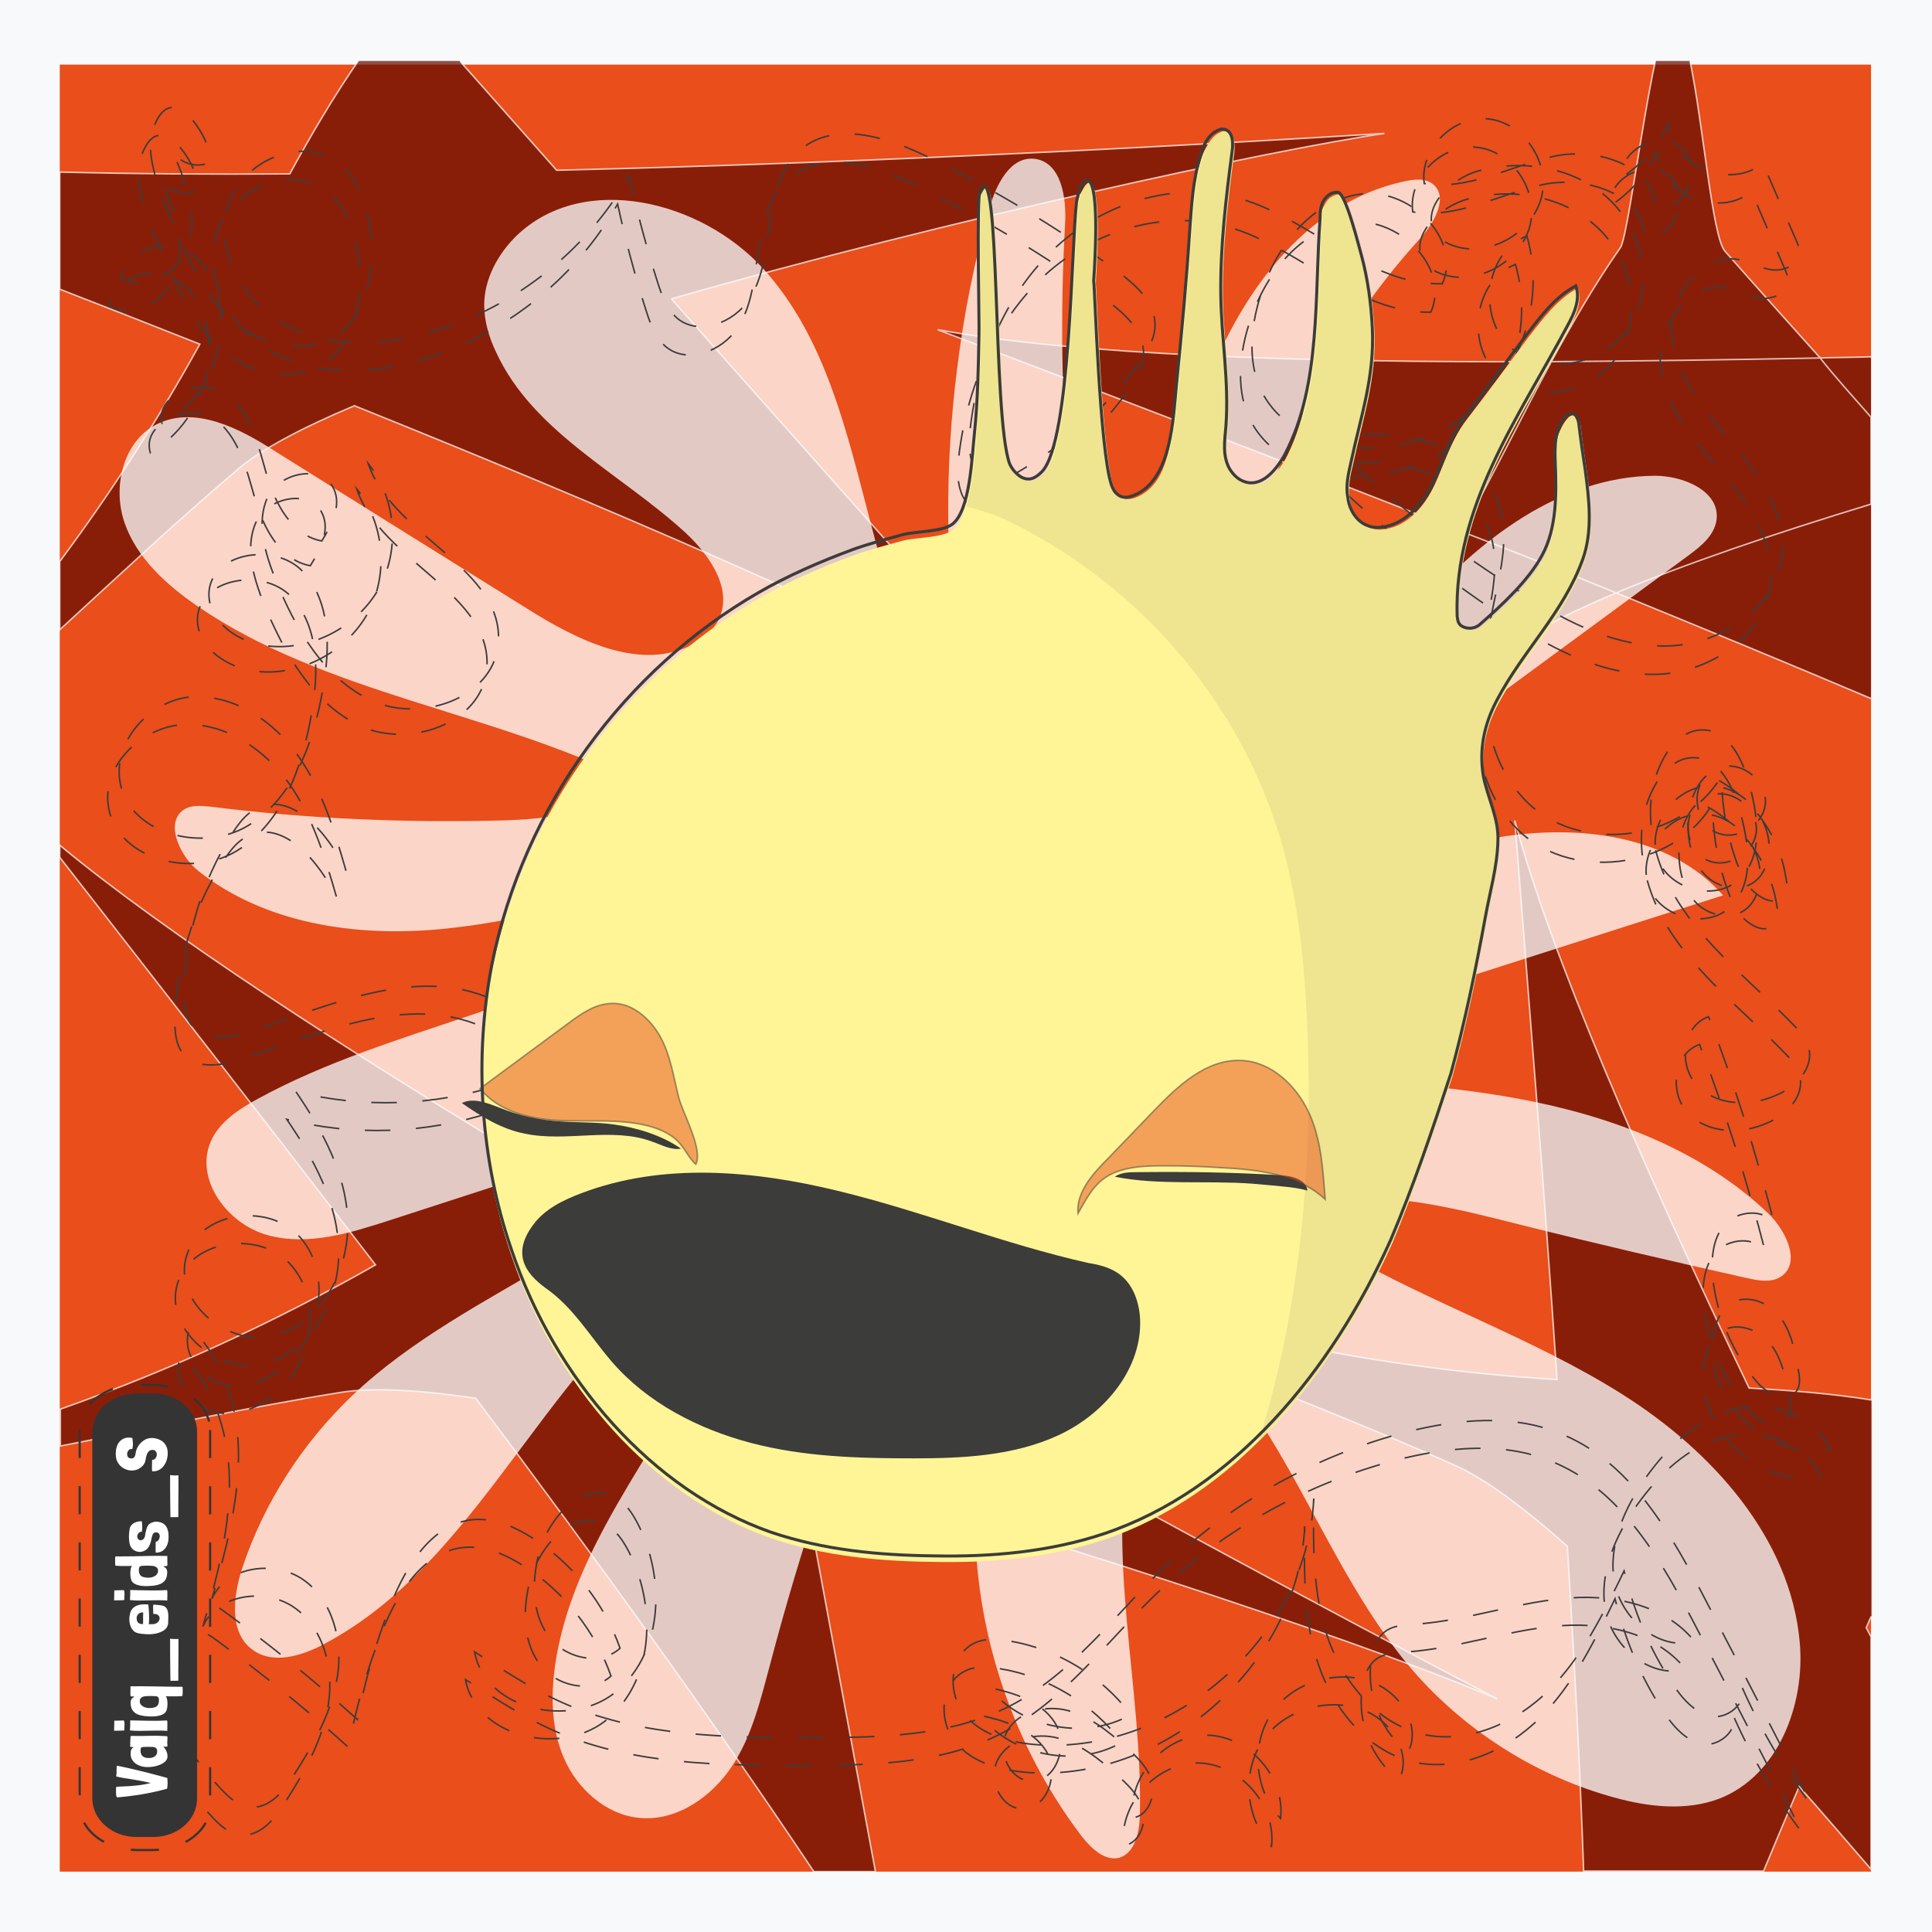 <svg xmlns="http://www.w3.org/2000/svg" version="1.1" xmlns:xlink="http://www.w3.org/1999/xlink"
    xmlns:svgjs="http://svgjs.dev/svgjs" width="640" height="640">
    <g id="feeler">
        <style type="text/css" id="style2-feeler">
            .st0-feeler {
                fill: #F8F9FA;
            }

            .st1-feeler {
                fill: #E94E1B;
            }

            .st2-feeler {
                opacity: 0.71;
                fill: #620B00;
                stroke: #FFFFFF;
                stroke-width: 0.5;
                stroke-miterlimit: 8;
                enable-background: new;
            }

            .st3-feeler {
                opacity: 0.76;
                fill: #FFFFFF;
                enable-background: new;
            }

            .st4-feeler {
                fill: none;
                stroke: #3C3C3B;
                stroke-width: 0.5;
                stroke-miterlimit: 8;
                stroke-dasharray: 8.467, 8.467;
            }

            .st5-feeler {
                fill: #FFF596;
            }

            .st6-feeler {
                fill: #3C3C3B;
            }

            .st7-feeler {
                opacity: 0.5;
                fill: #E94E1B;
                stroke: #3C3C3B;
                stroke-width: 0.5;
                stroke-miterlimit: 8;
                enable-background: new;
            }

            .st8-feeler {
                fill: #343434;
                stroke: #343434;
                stroke-width: 0.396;
                stroke-miterlimit: 8;
                stroke-dasharray: 8.467, 8.467;
            }

            .st9-feeler {
                fill: none;
                stroke: #343434;
                stroke-miterlimit: 8;
                stroke-dasharray: 8.467, 8.467;
            }

            .st10-feeler {
                enable-background: new;
            }

            .st11-feeler {
                fill: #FFFFFF;
            }

            .st12-feeler {
                fill: #EFE48F;
            }

            .st13-feeler {
                fill: none;
                stroke: #3C3C3B;
                stroke-miterlimit: 20;
            }
        </style>
        <rect width="640" height="640" id="rect2-feeler" y="0" class="st0-feeler" x="0"></rect>
        <rect width="600" height="598.6" id="rect4-feeler" x="19.8" y="21.4" class="st1-feeler"></rect>
        <path
            d="m 619.8,535.6 c -0.6,1.2 -1,2.4 -1.6,3.6 0.6,1 1,2 1.6,3 v 77 c -8,-9.2 -15.8,-18.4 -23.8,-27.4 -4,9.4 -8,18.8 -11.8,28 H 524.6 C 523.4,584.6 521.4,548.4 519.2,512.2 505,499.6 492.6,490.4 483.2,486 424.8,459.6 363,440 307.6,408 c 66,28 136.6,44.6 208.2,49 -4.4,-65.2 -9.6,-128.8 -14,-185.2 11.6,43.6 41.6,113 77.6,188 13.6,0.8 27.2,1.8 40.8,4 v 71.8 z m 0,-397.4 V 167 c -32.2,9.8 -61.6,19.8 -84.4,29.4 -17.6,7.4 -31.2,14.6 -39,21.4 -48.8,41.6 -93,88.8 -145.8,125.2 53.6,-47.6 99,-104.2 133.6,-167 0.2,-0.2 0.2,-0.4 0.4,-0.6 C 494.8,157 504,138.2 514,119.6 521,106.8 528.4,94 536.8,82 c 2.2,-3.2 7,-40.8 11.6,-62 h 11.4 c 4.4,21 7.4,58.4 11.6,63.2 10.4,11.8 20.8,23.4 31.4,35.2 5.2,6.6 11.2,13.2 17,19.8 m 0,93.2 C 592,219.6 563.8,208 535.4,196.4 518.2,189.4 501.2,182.6 484,176 423.2,152 363.6,129.4 310.6,109.2 c 44.4,8.2 120,11 203,10.6 29,-0.2 58.8,-0.6 88.6,-1.2 5.8,-0.2 11.8,-0.2 17.6,-0.4 m -354.4,369 c 8.2,44.2 16.4,88.6 24.6,132.8 H 269.6 C 236,569.6 197.2,516 157.6,463.2 c -18.8,-2.8 -34.2,-3.6 -44.4,-2 C 82,466.2 51,473 20,479 V 466.8 C 56.2,454 91,438 124.4,419 88,371.6 52.2,325.6 19.8,284 v -4 c 35.2,29.2 93.8,67.2 158.8,106.4 12.6,-7.4 25.6,-14.4 39,-20.4 5,-2.2 48.4,-58.4 53.6,-56.8 8.6,2.4 -26.2,66.8 -24.6,75.6 2.8,15.4 5.8,30.8 8.6,46.4 94.6,54.2 189.8,105 240.8,131.6 -34.6,-15 -138,-50.6 -230.6,-75.6 M 222.4,99 c 39.8,44.8 79.6,89.6 119.4,134.4 -66,-33.2 -144.8,-67 -224.4,-99 -17.6,7.4 -31.2,14.6 -39,21.4 -20,17 -39.2,35 -58.6,52.8 V 186 c 17,-22.8 32.6,-47 46.4,-72 -15.6,-6.2 -31,-12.2 -46.4,-18.2 V 57 C 44,57.6 69.6,57.8 96,57.6 103,44.8 110.4,32.2 118.8,20 v 0 h 33.6 c 0.2,0.6 0.6,1 0.8,1.2 C 163.6,33 174,44.6 184.4,56.4 293.4,53.8 401,47.8 458.6,44.2 421.4,49.6 314.6,72.6 222.4,99"
            id="path6-feeler" class="st2-feeler"></path>
        <path
            d="m 327.8,68.8 c 2.2,-7.6 6.8,-17 14.8,-16.2 9,1 10.8,13 10.2,22 -3.2,58.2 1.8,116.8 14.8,173.6 15.4,-34 17.4,-72.4 27.8,-108.2 10.4,-35.8 33.6,-72.4 70.2,-80 3,-0.6 6.4,-1 8.8,0.8 5.6,4 1,12.8 -3.8,18 -47,51.6 -70.4,123.8 -63,193 24.4,-19.2 41.4,-46.2 61.8,-69.6 20.4,-23.4 47.6,-44.4 78.8,-44.6 9.6,0 21.8,5.2 20.4,14.8 -0.8,5 -5,8.4 -9,11.4 -37.8,27.8 -75.6,55.6 -113.4,83.4 -10.8,8 -22,16.4 -28.2,28.2 26.6,-2.8 51.8,-13.6 78.2,-18 26.4,-4.4 56.8,-1 74.6,19.2 -41.6,13.2 -83,26.6 -124.6,39.8 -12.6,4 -25.6,8.4 -34.6,18.2 30.6,3.2 61.4,3.8 91.6,9.4 30.2,5.6 60.4,16.8 82.6,38 6,5.8 11,16.6 4,21 -3.2,2 -7.4,1.2 -11,0.4 -25,-5.6 -50,-11.4 -74.8,-17.6 -19.8,-5 -39.8,-10.2 -60.2,-8.8 -2.4,0.2 -4.8,0.4 -6.6,2 -5,4.6 1.4,12.4 7.2,15.6 30.2,17.4 63.8,28.8 93.2,47.4 29.4,18.6 55.6,47.4 58.6,82.2 1.8,20.6 -7.2,44 -26.6,51.6 -11,4.2 -23.6,2.8 -35,-0.4 -24.8,-6.8 -47.6,-21 -64.8,-40 -22.2,-24.8 -34.4,-56.8 -52.6,-84.8 -6.8,-10.6 -19,-22 -30.4,-16.6 -7.2,3.2 -10.2,11.6 -11.8,19.4 -9,42 3.6,85.4 2.6,128.2 -0.2,5.4 -1.6,12.2 -6.8,13.8 -4.8,1.2 -9.2,-3 -12.4,-7 C 336.2,579.2 323.6,542.8 323,506 c -0.4,-24 4,-48.6 -1.4,-72 -1.2,-4.8 -3,-10.2 -7.6,-12.2 -8.6,-4 -16.6,6.6 -20.2,15.2 -15.6,37 -28.4,75.2 -38.6,114 -3.2,11.8 -6,24 -12.8,34.2 -6.8,10.2 -18.4,18.2 -30.6,17 -11,-1 -20.6,-9.6 -25,-19.8 -4.4,-10.2 -4.4,-21.8 -2.6,-32.8 7,-42 39.2,-75 55.6,-114.4 3,-7.2 5.2,-16.4 0,-22.2 -56,28.8 -77,102.6 -132.8,131.8 -7.2,3.8 -16.6,6.6 -23.2,1.8 -8,-5.6 -6.6,-17.8 -3.6,-27 7.2,-21.8 20,-41.6 36.6,-57.4 38.6,-36.6 97.4,-50.8 127,-95.2 -38.2,12.4 -76.4,24.8 -114.6,37.2 -13,4.2 -27,8.6 -40.4,5 -13.4,-3.6 -24.4,-18.4 -19,-31 2.8,-6.6 9.4,-10.8 15.6,-14.2 44.6,-24.4 98.4,-30 139.4,-59.8 4.4,-3.2 8.4,-10.6 3.6,-13 -27.6,5.4 -54.6,14 -82.6,16.6 -28,2.6 -58,-1.8 -80,-19.2 -6.6,-5.2 -11.6,-17 -4.2,-20.8 2.4,-1.2 5.4,-0.8 8,-0.6 31.8,4 64,5.4 96,4.6 15.6,-0.4 32.6,-2.2 43.6,-13.2 -46.4,-23 -101,-28.6 -143.8,-57.8 -10.2,-7 -20.2,-16 -24.2,-27.8 -4,-11.8 -0.4,-26.8 10.6,-32.4 12.6,-6.4 27.4,1.2 39.2,8.8 27.8,17.4 55.6,34.8 83.6,52.2 16.8,10.6 38,21.2 55.4,11.6 3.4,-1.8 6.2,-4.4 8,-7.8 5,-10 -2.8,-21.4 -11,-29 -21.4,-19.6 -50.4,-33.2 -62.6,-59.6 -2.4,-5 -4,-10.4 -4,-15.8 0,-8.6 4.6,-17 10.8,-23 22.2,-21.2 61.2,-11.6 81.8,11.2 20.6,22.8 27.6,54.2 35.4,84 11.4,43.6 25.4,86.6 41.8,128.6 -0.2,-0.6 2.6,-7 2.8,-8.2 0.6,-3.4 0.2,-6.8 -0.6,-10.2 -1.6,-6.2 -4.4,-12.2 -6,-18.4 -4,-15.6 -7.2,-31.2 -9.2,-47.2 -4,-31.6 -4.2,-63.6 -0.2,-95.2 2.2,-18.2 5.8,-36.2 10.8,-53.8 z"
            id="path8-feeler" class="st3-feeler"></path>
        <path
            d="m 61,82.4 c 4.6,10.4 10.6,20.8 20.2,27 9.6,6.2 23,7.6 32,0.4 8.6,-7 10.4,-19.2 9.8,-30.2 -0.8,-9.6 -3.2,-19.6 -10.6,-25.4 -12.2,-9.8 -32.8,-0.8 -37,14.4 -4.2,15.2 5.4,31.6 19.2,39 13.8,7.4 30.6,7 45.8,3 28.4,-7.4 53.6,-26.8 68,-52.4 2.6,12 5.8,24 9.6,35.8 1.4,4.4 3.2,9 6.8,11.8 7.2,5.4 18.2,1 23.2,-6.4 5,-7.4 5.6,-16.8 7,-25.8 1.2,-8.8 3.6,-18.4 10.4,-24.2 11.4,-9.4 28.4,-4 41.6,2.4 22,10.8 43,23.4 62.8,37.8 6.2,4.6 13,10.4 12.8,18.2 0,4.6 -2.8,8.8 -5.4,12.6 -11,15 -25.2,27.6 -41.4,36.8 -2.4,1.4 -4.8,2.6 -7.4,2.2 -6.4,-0.8 -7.8,-9.2 -7.2,-15.6 2.2,-22.4 11,-44.8 27.2,-60.6 16.2,-15.8 40.6,-23.6 62.4,-17.4 23.6,6.8 42.4,28.8 67,28.2 6.6,-15.2 -11.4,-32.4 -27.8,-29.6 -16.4,2.6 -27.8,18.2 -32.6,34 -3.2,10.4 -4.2,22.2 0.8,31.8 6.2,11.8 20.2,17.8 33.4,18.2 17.2,0.4 34.4,-7.8 44.8,-21.4 10.4,-13.6 14.2,-32.2 9.4,-48.8 -14.2,5.4 -16.6,27.8 -4.8,37.4 11.8,9.6 31.6,4.8 39.4,-8.4 C 548,94 544,76 532.6,65.6 c -11.2,-10.2 -28.2,-13 -42.8,-9 -9.6,2.6 -20,13.2 -13.8,21.2 2,2.6 5.4,3.8 8.6,4.4 11.4,1.8 23.8,-6.4 26.2,-17.6 2.4,-11.2 -6.2,-24 -17.8,-25.2 -11.6,-1.2 -22.8,10 -21.2,21.4 14.6,2.4 28.4,-5.8 42.8,-9 14.4,-3.2 34,3.2 34,17.8 9.6,0.4 15.4,-13.8 8.6,-20.4 -6.8,-6.6 -20.8,0.2 -20,9.6 6.8,-4.4 12.2,-10.6 15.4,-18 0.8,14 20.6,22.4 31.4,13.2 3.6,8.6 7.4,17.2 11,25.6 0.6,1.4 1.2,2.8 1,4.2 -0.2,4 -5,6 -8.8,5.6 -3.8,-0.4 -7.4,-2.6 -11.2,-3.4 -13.2,-2.4 -24,13.4 -22,26.8 1.8,13.4 11.4,24 20.2,34.4 8.6,10.4 17.2,22.4 16.2,36 -1.4,18.2 -20.8,30.8 -39,30.8 -18.2,0 -35.2,-9.4 -50.4,-19.6 -22.8,-14.4 -43.2,-31 -61.8,-49.4 21.8,-3.6 49.4,0.6 57,21.2 4,10.8 1,22.6 -1.4,33.8 -4.6,22 -5.6,47.8 9.8,64.4 17.4,19 53.2,14.8 65.8,-7.6 -0.2,11.4 2.2,22.8 6.6,33.2 2.6,6 11,11.8 14.2,6.2 1,-1.6 0.8,-3.6 0.4,-5.4 -2.2,-14.8 -12.4,-28.2 -26,-34.2 -5.6,5 -4,15.6 2.6,19 6.6,3.4 16,-2 16.6,-9.4 0.6,-7.4 -7.6,-14.2 -14.8,-12 -7.2,2.2 -10.6,10.6 -10.8,18 -0.2,6.4 1.2,13 5.6,17.6 4.4,4.6 12.4,6 17,1.8 2.6,-2.2 3.8,-5.8 4.2,-9.2 1,-11.2 -8.8,-22.4 -20,-22 -11.2,0.4 -20.4,12.8 -17,23.6 3.4,10.6 19.2,15 27.2,7.2 8,-7.6 6.2,-20.4 3.4,-31 -2.2,-8.4 -7,-18.6 -15.8,-18.4 -5.4,0 -10,4.4 -12.6,9.2 -8.6,15.4 -3.8,35.4 6.2,50 10,14.6 24.2,25.6 36.6,38.4 2.2,2.2 4.4,4.8 5.2,7.8 1.6,6.8 -4.4,13 -10.8,15.6 -8.4,3.8 -19.4,3.6 -26,-3 -6.6,-6.6 -5.2,-20 3.6,-23 8.6,22.4 15.8,45.4 21.8,68.8 -3.2,-5.4 -12.2,-4.6 -16.4,0 -4.2,4.6 -4.6,11.8 -4,18 1.4,12.4 6.6,24.6 14.6,34.2 3.2,3.8 9.6,7.2 12.8,3.4 1.8,-2 1.4,-5.2 0.8,-7.8 -1,-6.2 -2.4,-12.8 -6.4,-17.8 -4,-4.8 -12,-7.2 -16.8,-3.2 -2.4,2 -3.6,4.8 -4.4,7.8 -5.4,21.2 16.6,44.2 38.2,39.8 -5,-11.4 -19.8,-16.2 -31.8,-13.2 -12.2,3 -21.8,12.4 -29,22.4 -7.2,10.2 -12.8,22.6 -10.6,34.8 2.2,12.2 14.6,23 26.6,19.8 -10,-12.6 -28.2,-16 -44.2,-14.2 -16,1.6 -31.6,7.2 -47.8,8.4 -4.2,0.2 -8.8,0.4 -11.6,3.4 -1.6,1.6 -2.4,3.8 -3,5.8 -3,12 1.8,25.8 11.6,33.2 4.4,-8.2 -2,-18.8 -10.6,-22.6 -11.6,-5.2 -26.8,-1.2 -34.2,9.2 -7.4,10.4 -6.2,26 2.6,35.4 1.6,-13.8 -10.6,-27.4 -24.4,-27.6 -13.8,-0.2 -26.2,13.6 -24.6,27.4 5,-0.6 7.6,-7 6.4,-11.8 -1.2,-5 -5.2,-8.6 -9,-12 -5.6,-5 -11.6,-9.8 -19,-11.8 -7.2,-1.8 -16,0.2 -19.8,6.6 -3.8,6.4 0.4,16.8 8,16.8 8.4,0 12.2,-12.2 7.6,-19.4 -4.6,-7.2 -13.6,-9.8 -21.8,-11.6 10.8,13.6 32,17.6 47,9 -9.6,-12.8 -24.4,-21.8 -40.2,-24.4 -3.8,-0.6 -8,-1 -11.4,0.6 -8.4,3.8 -9.4,16.4 -3.6,23.6 5.8,7.2 15.6,9.6 24.8,10.2 45.2,2.8 89,-36.2 91,-81.6 -0.2,15.4 -0.4,31.4 4.6,46 5,14.6 16,28.2 31,32 15.2,3.6 31.4,-3.6 42.4,-14.6 11,-11 18,-25.4 24.8,-39.4 3.2,13.2 8.4,25.8 15.8,37 3.2,5 7.6,10.2 13.4,11.2 6,0.8 12.6,-5.8 9.4,-10.8 6.2,14.4 14.2,28 23.6,40.4 -11.6,-22.4 -23,-44.8 -34.6,-67 -11.8,-22.8 -25.4,-47.4 -49.4,-56.6 -15.6,-6.2 -33.4,-4.4 -49.6,-0.4 -30,7.6 -58,23 -80.4,44.4 -16.8,16.2 -31,36 -51.8,46.6 -20,10.2 -43.6,10.4 -66,10.4 -27,0 -54.8,-0.2 -79.8,-10.6 -11.2,-4.6 -21.2,-11.4 -31.4,-17.8 3.6,19.6 32.8,25.8 47.6,12.6 15,-13.2 15.6,-37.4 6.4,-55.2 -1.8,-3.4 -4,-6.8 -7.4,-8.6 -10.8,-6 -22.4,7 -25.4,19 -2.2,9 -2.2,19 3,26.6 5.2,7.6 17.2,10.6 24,4.4 -5.2,-14.8 -15.6,-28 -28.8,-36.4 -6,-3.8 -12.8,-6.8 -19.8,-6.2 -13.6,1.2 -22.2,15.2 -27.2,27.8 -5,12.4 -8.6,25.2 -11.2,38.4 -14.2,-12.8 -29,-24.8 -44.4,-36 -4.8,-3.4 -12.4,-6.4 -15.6,-1.6 -1.6,2.4 -1.2,5.6 -0.8,8.4 2.4,14.2 5,28.6 7.4,42.8 0.2,-8.4 -4.4,-17 -11.6,-21.4 4.6,11.4 11.4,21.8 19.8,30.8 2.6,2.8 5.6,5.6 9.4,6 6.6,0.8 11.6,-5.4 15,-11 6.4,-10 12.4,-20.6 14.2,-32.4 1.8,-11.8 -1.6,-25 -11.2,-31.8 -9.6,-6.8 -25.6,-4.6 -30.4,6.2 4.4,-15.2 8.6,-30.8 8.8,-46.6 0.2,-15.8 -4.6,-32.4 -16,-43.4 -3.4,7.8 3,17.2 11.2,19 8.2,1.8 16.8,-2.4 22.6,-8.4 10.4,-11 12.4,-30.2 2,-41 -10.4,-10.8 -32.6,-7.8 -37,6.8 -4.6,15.2 13.6,30.4 29,26.4 15.4,-4 24.6,-21 24.4,-37 -0.2,-16 -8.2,-30.6 -17.2,-43.8 22,5.6 45.8,4.8 67.4,-2.2 3,-1 6.2,-2.2 8.4,-4.6 6.8,-7.6 -1.4,-19.6 -10.8,-23.8 -25.2,-11.2 -53.6,2 -79.8,10.6 -6.6,2.2 -15,3.6 -19.4,-1.6 -2.6,-3 -3,-7.6 -2.8,-11.6 0.4,-18.2 5.8,-36.2 15.6,-51.8 2.2,-3.4 4.6,-6.8 8,-8.6 12,-6.4 24.2,8.2 30,20.4 -3.8,-13.2 -7.8,-26.6 -15.8,-38 C 90.8,239 78,230.4 64.4,230.8 50.8,231.2 38,244.4 39.6,258 c 2,17.8 27,24.8 42.4,15.6 15.4,-9.2 22,-28 25,-45.6 2.4,-13.4 2.6,-28.8 -6.8,-38.8 -9.4,-9.8 -30.8,-6 -31,7.6 0,9.6 10.2,16.2 19.6,17.2 14.6,1.6 29.6,-6.4 36.8,-19.2 7,-12.8 5.6,-29.8 -3.6,-41.2 8,24.2 45.8,34.8 43,60.2 -2,17.6 -25.6,25.6 -41.6,18.4 -16,-7.2 -25.6,-24 -32.2,-40.4 -3.4,-8.6 -6.4,-18.6 -2.6,-27 4,-8.4 18.2,-11.2 22,-2.8 2.6,5.6 -0.8,12 -4,17.2 C 96.6,177.4 91,166.6 88.2,156.8 85.4,147 83,136 74.6,130.4 c -8.4,-5.6 -23.8,0.6 -20.8,10.4 12.6,-7.4 20.4,-22 19.4,-36.6 -0.6,-8.8 -4.6,-18 -12.6,-21.6 -8,-3.6 -19.4,1 -20.4,9.6 8.8,5.2 20.6,-3 22.8,-13 2.2,-10 -2,-20.2 -6,-29.4 2.2,4 7.6,6 12,4.2 C 73.2,52.4 57.2,21.2 50.4,43.8 47.4,54 57,73.2 61,82.4 Z"
            id="path12-feeler" class="st4-feeler"></path>
        <path
            d="m 57.2,91.6 c 4.4,10.4 10.6,20.6 20,27 9.4,6.4 23,7.6 32,0.4 8.6,-7 10.4,-19.2 9.8,-30.2 -0.6,-9.4 -3.2,-19.4 -10.4,-25.2 -12.2,-9.8 -32.8,-0.8 -37,14.4 -4.2,15.2 5.4,31.6 19.2,39 13.8,7.4 30.6,7 45.8,3 28.4,-7.4 53.6,-26.8 68,-52.4 2.6,12 5.8,24 9.6,35.8 1.4,4.4 3.2,9 6.8,11.8 7.2,5.4 18.2,1 23.2,-6.4 5,-7.4 5.6,-16.8 7,-25.8 1.2,-8.8 3.6,-18.4 10.4,-24.2 11.4,-9.4 28.4,-4 41.6,2.4 22,10.8 43,23.4 62.8,37.8 6.2,4.6 13,10.4 12.8,18.2 0,4.6 -2.8,8.8 -5.4,12.6 -11,15 -25.2,27.6 -41.4,36.8 -2.4,1.4 -4.8,2.6 -7.4,2.2 -6.4,-0.8 -7.8,-9.2 -7.2,-15.6 2.2,-22.4 11,-44.8 27.2,-60.6 C 360.8,76.8 385.2,69 407,75.2 430.6,82 449.4,104 474,103.4 480.6,88.2 462.6,71 446.2,73.8 c -16.4,2.6 -27.8,18.2 -32.6,34 -3.2,10.4 -4.2,22.2 0.8,31.8 6.2,11.8 20.2,17.8 33.4,18.2 17.2,0.4 34.4,-7.8 44.8,-21.4 10.4,-13.6 14.2,-32.2 9.4,-48.8 -14.2,5.4 -16.6,27.8 -4.8,37.4 11.8,9.6 31.6,4.8 39.4,-8.4 7.6,-13.2 3.6,-31.2 -7.8,-41.6 -11.2,-10.2 -28.2,-13 -42.8,-9 -9.6,2.6 -20,13.2 -13.8,21.2 2,2.6 5.4,3.8 8.6,4.4 11.4,1.8 23.8,-6.4 26.2,-17.6 2.4,-11.2 -6.2,-24 -17.8,-25.2 -11.6,-1.2 -22.8,10 -21.2,21.4 14.6,2.4 28.4,-5.8 42.8,-9 14.4,-3.2 34,3.2 34,17.8 9.6,0.4 15.4,-13.8 8.6,-20.4 -7,-6.6 -20.8,0.2 -20,9.6 6.8,-4.4 12.2,-10.6 15.4,-18 0.8,14 20.6,22.4 31.4,13.2 3.6,8.6 7.4,17.2 11,25.6 0.6,1.4 1.2,2.8 1,4.2 -0.2,4 -5,6 -8.8,5.6 -3.8,-0.6 -7.4,-2.6 -11.2,-3.4 -13.2,-2.4 -24,13.4 -22,26.8 1.8,13.4 11.4,24 20.2,34.4 8.8,10.4 17.2,22.4 16.2,36 -1.4,18.2 -20.8,30.8 -39,30.8 -18.2,0 -35.2,-9.4 -50.4,-19.6 -21.8,-14.6 -42.4,-31.2 -61,-49.6 21.8,-3.6 49.4,0.6 57,21.2 4,10.8 1,22.6 -1.4,33.8 -4.6,22 -5.6,47.8 9.8,64.4 17.4,19 53.2,14.8 65.8,-7.6 -0.2,11.4 2.2,22.8 6.6,33.2 2.6,6 11,11.8 14.2,6.2 1,-1.6 0.8,-3.6 0.4,-5.4 -2.2,-14.8 -12.4,-28.2 -26,-34.2 -5.6,5 -4,15.6 2.6,19 6.8,3.4 16,-2 16.6,-9.4 0.6,-7.4 -7.6,-14.2 -14.8,-12 -7.2,2.2 -10.6,10.6 -10.8,18 -0.2,6.4 1.2,13 5.6,17.6 4.4,4.6 12.4,6 17,1.8 2.6,-2.2 3.8,-5.8 4.2,-9.2 1,-11.2 -8.8,-22.4 -20,-22 -11.2,0.4 -20.4,12.8 -17,23.6 3.4,10.6 19.2,15 27.2,7.2 8,-7.6 6.2,-20.4 3.4,-31 -2.2,-8.4 -7,-18.6 -15.8,-18.4 -5.4,0 -10,4.4 -12.6,9.2 -8.6,15.4 -3.8,35.4 6.2,50 10,14.6 24.2,25.6 36.6,38.4 2.2,2.2 4.4,4.8 5.2,7.8 1.6,6.8 -4.4,13 -10.8,15.6 -8.4,3.8 -19.4,3.6 -26,-3 -6.6,-6.6 -5.2,-20 3.6,-23 8.6,22.4 15.8,45.4 21.8,68.8 -3.2,-5.4 -12.2,-4.6 -16.4,0 -4.2,4.8 -4.6,11.8 -4,18 1.4,12.4 6.6,24.6 14.6,34.2 3.2,3.8 9.6,7.2 12.8,3.4 1.8,-2 1.4,-5.2 0.8,-7.8 -1,-6.2 -2.4,-12.8 -6.4,-17.8 -4,-4.8 -12,-7.2 -16.8,-3.2 -2.4,2 -3.6,4.8 -4.4,7.8 -5.4,21.2 16.6,44.2 38.2,39.8 -5,-11.4 -19.8,-16.2 -31.8,-13.2 -12.2,3 -21.8,12.4 -29,22.4 -7.2,10.2 -12.8,22.6 -10.6,34.8 2.2,12.2 14.6,23 26.6,19.8 -10,-12.6 -28.2,-16 -44.2,-14.2 -16,1.6 -31.6,7.2 -47.8,8.4 -4.2,0.2 -8.8,0.4 -11.6,3.4 -1.6,1.6 -2.4,3.8 -3,5.8 -3,12 1.8,25.8 11.6,33.2 4.4,-8.2 -2,-18.8 -10.6,-22.6 -11.6,-5.2 -26.8,-1.2 -34.2,9.2 -7.4,10.4 -6.2,26 2.6,35.4 1.6,-13.8 -10.6,-27.4 -24.4,-27.6 -13.8,0 -26.2,13.6 -24.6,27.4 5,-0.6 7.6,-7 6.4,-11.8 -1.2,-5 -5.2,-8.6 -9,-12 -5.6,-5 -11.6,-9.8 -19,-11.8 -7.4,-2 -16,0.2 -19.8,6.6 -3.8,6.4 0.4,16.8 8,16.8 8.4,0 12.2,-12.2 7.6,-19.4 -4.6,-7 -13.6,-9.8 -21.8,-11.6 10.8,13.6 32,17.6 47,9 -9.6,-12.8 -24.4,-21.8 -40.2,-24.4 -3.8,-0.6 -8,-1 -11.4,0.6 -8.4,3.8 -9.4,16.4 -3.6,23.6 5.8,7.2 15.6,9.6 24.8,10.2 45.2,2.8 89,-36.2 91,-81.6 -0.2,15.4 -0.4,31.4 4.6,46 5,14.6 16,28.2 31,32 15.2,3.6 31.4,-3.6 42.4,-14.6 11,-11 18,-25.4 24.8,-39.4 3.2,13.2 8.4,25.8 15.8,37 3.2,5 7.6,10.2 13.4,11.2 6,0.8 12.6,-5.8 9.4,-10.8 6.2,14.4 14.2,28 23.6,40.4 -11.6,-22.4 -23,-44.8 -34.6,-67 -11.8,-22.8 -25.4,-47.4 -49.4,-56.6 -15.6,-6.2 -33.4,-4.4 -49.6,-0.4 -30,7.6 -58,23 -80.4,44.4 -16.8,16.2 -31,36 -51.8,46.6 -20,10.2 -43.6,10.4 -66,10.4 -27,0 -54.8,-0.2 -79.8,-10.6 -11.2,-4.6 -21.2,-11.4 -31.4,-17.8 3.6,19.6 32.8,25.8 47.6,12.6 15,-13.2 15.6,-37.4 6.4,-55.2 -1.8,-3.4 -4,-6.8 -7.4,-8.6 -10.8,-6 -22.4,7 -25.4,19 -2.2,9 -2.2,19 3,26.6 5.2,7.6 17.2,10.6 24,4.4 -5.2,-14.8 -15.6,-28 -28.8,-36.4 -6,-3.8 -12.8,-6.8 -19.8,-6.2 -13.6,1.2 -22.2,15.2 -27.2,27.8 -5,12.4 -8.6,25.2 -11.2,38.4 -14.2,-12.8 -29,-24.8 -44.4,-36 -4.8,-3.4 -12.4,-6.4 -15.6,-1.6 -1.6,2.4 -1.2,5.6 -0.8,8.4 2.4,14.2 5,28.6 7.4,42.8 0.2,-8.4 -4.4,-17 -11.6,-21.4 4.6,11.4 11.4,21.8 19.8,30.8 2.6,2.8 5.6,5.6 9.4,6 6.6,0.8 11.6,-5.4 15,-11 6.4,-10 12.4,-20.6 14.2,-32.4 1.8,-11.8 -1.6,-25 -11.2,-31.8 C 88,525.8 72,528 67.2,538.8 71.6,523.6 75.8,508 76,492.2 c 0.2,-15.8 -4.6,-32.4 -16,-43.4 -3.4,7.8 3,17.2 11.2,19 8.2,1.8 16.8,-2.4 22.6,-8.4 10.4,-11 12.4,-30.2 2,-41 -10.4,-10.8 -32.6,-7.8 -37,6.8 -4.6,15.2 13.6,30.4 29,26.4 15.4,-4 24.6,-21 24.4,-37 C 112,398.6 104,384 95,370.8 c 22,5.6 45.8,4.8 67.4,-2.2 3,-1 6.2,-2.2 8.4,-4.6 6.8,-7.6 -1.4,-19.6 -10.8,-23.8 -25.2,-11.2 -53.6,2 -79.8,10.6 -6.6,2.2 -15,3.6 -19.4,-1.6 -2.6,-3 -3,-7.6 -2.8,-11.6 0.4,-18.2 5.8,-36.2 15.6,-51.8 2.2,-3.4 4.6,-6.8 8,-8.6 12,-6.4 24.2,8.2 30,20.4 -3.8,-13.2 -7.8,-26.6 -15.8,-38 -8,-11.2 -20.8,-20 -34.4,-19.6 -13.8,0.4 -27.2,12.8 -25.6,26.4 2,17.8 27,24.8 42.4,15.6 15.4,-9.2 22,-28 25,-45.6 2.4,-13.4 2.6,-28.8 -6.8,-38.8 -9.4,-9.8 -30.8,-6 -31,7.6 0,9.6 10.2,16.2 19.6,17.2 14.6,1.6 29.6,-6.4 36.8,-19.2 7,-12.8 5.6,-29.8 -3.6,-41.2 8,24.2 45.8,34.8 43,60.2 -2,17.6 -25.6,25.6 -41.6,18.4 -16,-7.4 -25.4,-24.2 -32.2,-40.6 -3.4,-8.6 -6.4,-18.6 -2.6,-27 3.8,-8.4 18.2,-11.2 22,-2.8 2.6,5.6 -0.8,12 -4,17.2 -10,-1.8 -15.6,-12.6 -18.4,-22.4 -2.8,-9.8 -5.4,-20.8 -13.8,-26.6 -8.4,-4.6 -23.8,1.8 -20.8,11.6 12.6,-7.4 20.4,-22 19.4,-36.6 -0.6,-8.8 -4.6,-18 -12.6,-21.6 -8,-3.6 -19.4,1 -20.4,9.6 8.8,5.2 20.6,-3 22.8,-13 2.2,-10 -2,-20.2 -6,-29.4 2.2,4 7.6,6 12,4.2 C 69.2,61.6 53.2,30.4 46.4,53 43.4,63.2 53,82.4 57.2,91.6 Z"
            id="path14-feeler" class="st4-feeler"></path>
        <path
            d="m 480.6,357.7 c 4.6,-16.9 8.2,-34.2 11.4,-51.7 1.5,-8.4 4,-16.9 4.2,-25.3 0.4,-7.4 -3.4,-14.4 -4.8,-21.5 -1.5,-8.9 0.2,-17.3 4.6,-25.5 8.6,-16.3 21.9,-28.7 28.3,-46.4 3.4,-9.5 2.1,-20 0.8,-29.8 -0.8,-5.1 -1.5,-10.1 -2.1,-15.2 -0.2,-1.3 -0.8,-3 -2.1,-3.4 -1,-0.2 -1.9,0.6 -2.5,1.3 -3.4,4 -3.4,9.7 -3.2,15 0.4,10.1 0.6,21.7 -4.4,30.8 -4.4,8.2 -13.3,16.5 -20.3,22.6 -1.5,1.5 -3.8,1.9 -5.7,1.1 -1.9,-0.8 -1.9,-2.3 -2.1,-3.6 -1.1,-36.3 20.3,-65.7 36.5,-96.1 2.3,-4.2 4.4,-8.9 2.8,-13.3 -6.8,3.6 -11.6,10.1 -16.3,16.2 -6.8,9.1 -13.7,18.4 -20.7,27.6 -4.4,5.7 -6.7,13.5 -9.7,20 -3.2,7 -8.4,14.1 -15.8,15.8 -2.3,0.6 -4.6,0.6 -6.5,-0.2 -3.6,-1.3 -6.1,-5.3 -6.5,-9.3 -0.8,-4 0.2,-8 1.1,-12 3.2,-15 7.8,-28.1 7,-44.1 -0.4,-8.2 -1.5,-16.3 -3.6,-24.1 -0.8,-2.7 -5.1,-20.5 -7.8,-20.9 -1.9,-0.2 -3.8,1.1 -4.8,2.9 -1,1.7 -1.1,3.8 -1.1,5.7 -1.9,25.5 0.4,55.1 -11.6,78.1 -2.9,5.3 -8,11.6 -14.1,8.9 -1.9,-0.8 -3.4,-2.5 -4.4,-4.2 -2.3,-4.4 -1.5,-9.1 -1.1,-13.9 1.1,-14.8 -1.5,-28.9 -1.7,-43.5 -0.2,-16 1.7,-32.1 3.8,-47.9 0.4,-2.9 0,-6.7 -2.9,-7 -0.8,-0.2 -1.5,0.2 -2.3,0.6 -2.9,1.5 -4.4,4.8 -5.3,8 -2.5,8 -3,16.5 -3.6,25.1 -1.1,17.1 -2.7,34.2 -4.4,51.1 -1.1,10.8 -1.5,31.5 -14.1,36.5 -1.9,0.8 -4,0.9 -5.5,-0.4 -1,-0.8 -1.5,-1.9 -1.9,-3 -4,-12 -5.5,-65.6 -5.9,-67.6 3,-46.2 -4.9,-33.3 -5.7,-26 -1.7,14.3 -1.9,79 -11.4,89.1 -1.7,1.7 -3.8,3.4 -6.8,1.9 -1.7,-1 -3.2,-2.7 -4,-4.6 -5.7,-16.3 -2.9,-103.6 -9.7,-90.6 -1.3,2.1 -0.2,45.6 -0.4,48.1 -0.2,10.8 -0.4,21.9 -1.5,32.5 -0.8,7 -1.3,25.7 -7.4,30.2 -3.4,2.5 -12.2,2.3 -16.3,3.4 -5.5,1.5 -11.2,3 -16.5,4.9 -10.8,4 -21.7,8.7 -31.5,14.4 -43.5,25.1 -77.7,70.3 -88.2,123.3 -5.9,31 -3.8,64.2 6.5,94.2 14.4,42.9 46.4,79.8 86.1,93.7 17.5,5.9 35.7,7.6 53.8,7.8 19,0.4 38.4,-1.3 56.6,-7.4 42.6,-14.4 75.1,-53.4 94.8,-97.3 7.5,-17.7 13.8,-36.4 19.9,-55 z"
            id="path18-feeler" class="st5-feeler"></path>
        <path
            d="m 202.6,451 c 11.8,13.7 28.7,22.4 46.2,27 17.5,4.6 35.7,5.1 53.8,5.1 16.3,0 33.1,-0.8 47.9,-7.6 14.8,-6.8 27.2,-21.1 27.2,-37.2 0,-6.5 -2.3,-13.3 -7.6,-16.7 -2.9,-1.9 -6.3,-2.7 -9.5,-3.2 -28.1,-6.3 -54.9,-17.1 -83,-23.9 -27.9,-6.8 -58.1,-9.5 -85.1,0.8 -6.1,2.3 -12.2,5.3 -16,10.6 -6.7,9.1 -3,15.6 4.4,20.9 9,6.3 14.5,15.8 21.7,24.2 z"
            id="path26-feeler" class="st6-feeler"></path>
        <path
            d="m 203.4,372.5 c -5.7,-0.8 -11.6,-0.6 -17.5,-1 -7,-0.4 -14.1,-1.9 -20.5,-4.6 -4,-1.5 -8.6,-3.4 -12.4,-1.5 6.3,4.4 13.1,8.6 20.7,10.1 13.9,3 29.1,-2.3 42.4,2.7 3.2,1.1 6.3,2.9 9.5,2.3 -6.3,-4.4 -14.8,-7 -22.2,-8 z"
            id="path30-feeler" class="st6-feeler"></path>
        <path
            d="m 224.8,363.4 c -1.7,-6.8 -2.7,-13.9 -6.1,-20 -3.4,-6.1 -9.5,-11.4 -16.3,-11 -5.3,0.2 -9.9,3.4 -14.3,6.7 -9.7,7.2 -19.4,14.3 -29.1,21.5 6.1,7.6 16.5,10.1 26.4,10.6 9.7,0.4 19.8,-0.6 29.1,1.7 4.2,1.1 8.6,3 11.2,6.5 1.7,2.1 2.7,4.4 4.8,6.3 2.5,-5 -4.3,-16.8 -5.7,-22.3 z"
            id="path34-feeler" class="st7-feeler"></path>
        <path
            d="m 496.5,232.8 c -4.4,8.2 -6.1,16.5 -4.6,25.5 1.3,7 5.1,14.1 4.8,21.5 -0.2,8.4 -2.7,16.9 -4.2,25.3 -3.2,17.5 -6.8,34.8 -11.4,51.7 -6.1,18.6 -12.4,37.2 -19.8,54.9 -10.9,24.3 -25.8,47.1 -44.1,65.1 13.6,-44.1 17.9,-91.8 15.8,-138 -0.9,-20 -2.9,-40.1 -8.4,-59.4 -4.8,-16.7 -12.3,-32.7 -22,-47.1 -17.2,-25.6 -41.2,-46.5 -69,-59.9 -4.1,-2 -8.7,-3.3 -13.5,-4.7 2.4,-7.5 2.9,-18.4 3.4,-23.5 1.1,-10.6 1.3,-21.7 1.5,-32.5 0.2,-2.5 -1,-46 0.4,-48.1 6.8,-12.9 4,74.3 9.7,90.6 0.8,1.9 2.3,3.6 4,4.6 3,1.5 5.1,-0.2 6.8,-1.9 9.5,-10.1 9.7,-74.9 11.4,-89.1 0.8,-7.2 8.7,-20.1 5.7,26 0.4,2.1 1.9,55.7 5.9,67.6 0.4,1.1 1,2.3 1.9,3 1.5,1.3 3.6,1.1 5.5,0.4 12.5,-4.9 12.9,-25.7 14.1,-36.5 1.7,-16.9 3.2,-34 4.4,-51.1 0.6,-8.6 1.1,-17.1 3.6,-25.1 1,-3.2 2.5,-6.5 5.3,-8 0.8,-0.4 1.5,-0.8 2.3,-0.6 2.9,0.4 3.2,4.2 2.9,7 -2.1,15.8 -4,31.9 -3.8,47.9 0.2,14.6 2.9,28.7 1.7,43.5 -0.4,4.8 -1.1,9.5 1.1,13.9 0.9,1.7 2.5,3.4 4.4,4.2 6.1,2.7 11.2,-3.6 14.1,-8.9 12,-23 9.7,-52.6 11.6,-78.1 0,-1.9 0.2,-4 1.1,-5.7 0.9,-1.7 2.9,-3 4.8,-2.9 2.7,0.4 7,18.2 7.8,20.9 2.1,7.8 3.2,16 3.6,24.1 0.8,16 -3.8,29.1 -7,44.1 -1,4 -1.9,8 -1.1,12 0.4,4 2.9,8 6.5,9.3 1.9,0.8 4.2,0.8 6.5,0.2 7.4,-1.7 12.5,-8.7 15.8,-15.8 3,-6.5 5.3,-14.3 9.7,-20 7,-9.1 13.9,-18.4 20.7,-27.6 4.8,-6.1 9.5,-12.5 16.3,-16.2 1.5,4.4 -0.6,9.1 -2.9,13.3 -16.2,30.4 -37.6,59.9 -36.5,96.1 0.2,1.3 0.2,2.9 2.1,3.6 1.9,0.7 4.2,0.4 5.7,-1.1 7,-6.1 16,-14.4 20.3,-22.6 4.9,-9.1 4.8,-20.7 4.4,-30.8 -0.2,-5.3 -0.2,-11 3.2,-15 0.6,-0.8 1.5,-1.5 2.5,-1.3 1.3,0.4 1.9,2.1 2.1,3.4 0.6,5.1 1.3,10.1 2.1,15.2 1.3,9.9 2.7,20.3 -0.8,29.8 -6.5,18.1 -19.8,30.5 -28.4,46.8 z"
            class="st12-feeler" id="path45-feeler"></path>
        <path
            d="m 480.6,355.7 c 4.6,-16.9 8.2,-34.2 11.4,-51.7 1.5,-8.4 4,-16.9 4.2,-25.3 0.4,-7.4 -3.4,-14.4 -4.8,-21.5 -1.5,-8.9 0.2,-17.3 4.6,-25.5 8.6,-16.3 21.9,-28.7 28.3,-46.4 3.4,-9.5 2.1,-20 0.8,-29.8 -0.8,-5.1 -1.5,-10.1 -2.1,-15.2 -0.2,-1.3 -0.8,-3 -2.1,-3.4 -1,-0.2 -1.9,0.6 -2.5,1.3 -3.4,4 -3.4,9.7 -3.2,15 0.4,10.1 0.6,21.7 -4.4,30.8 -4.4,8.2 -13.3,16.5 -20.3,22.6 -1.5,1.5 -3.8,1.9 -5.7,1.1 -1.9,-0.8 -1.9,-2.3 -2.1,-3.6 -1.1,-36.3 20.3,-65.7 36.5,-96.1 2.3,-4.2 4.4,-8.9 2.8,-13.3 -6.8,3.6 -11.6,10.1 -16.3,16.2 -6.8,9.1 -13.7,18.4 -20.7,27.6 -4.4,5.7 -6.7,13.5 -9.7,20 -3.2,7 -8.4,14.1 -15.8,15.8 -2.3,0.6 -4.6,0.6 -6.5,-0.2 -3.6,-1.3 -6.1,-5.3 -6.5,-9.3 -0.8,-4 0.2,-8 1.1,-12 3.2,-15 7.8,-28.1 7,-44.1 -0.4,-8.2 -1.5,-16.3 -3.6,-24.1 -0.8,-2.7 -5.1,-20.5 -7.8,-20.9 -1.9,-0.2 -3.8,1.1 -4.8,2.9 -1,1.7 -1.1,3.8 -1.1,5.7 -1.9,25.5 0.4,55.1 -11.6,78.1 -2.9,5.3 -8,11.6 -14.1,8.9 -1.9,-0.8 -3.4,-2.5 -4.4,-4.2 -2.3,-4.4 -1.5,-9.1 -1.1,-13.9 1.1,-14.8 -1.5,-28.9 -1.7,-43.5 -0.2,-16 1.7,-32.1 3.8,-47.9 0.4,-2.9 0,-6.7 -2.9,-7 -0.8,-0.2 -1.5,0.2 -2.3,0.6 -2.9,1.5 -4.4,4.8 -5.3,8 -2.5,8 -3,16.5 -3.6,25.1 -1.1,17.1 -2.7,34.2 -4.4,51.1 -1.1,10.8 -1.5,31.5 -14.1,36.5 -1.9,0.8 -4,1 -5.5,-0.4 -1,-0.8 -1.5,-1.9 -1.9,-3 -4,-12 -5.5,-65.6 -5.9,-67.6 3,-46.2 -4.9,-33.3 -5.7,-26 -1.7,14.3 -1.9,79 -11.4,89.1 -1.7,1.7 -3.8,3.4 -6.8,1.9 -1.7,-1 -3.2,-2.7 -4,-4.6 -5.7,-16.3 -2.9,-103.6 -9.7,-90.6 -1.3,2.1 -0.2,45.6 -0.4,48.1 -0.2,10.8 -0.4,21.9 -1.5,32.5 -0.8,7 -1.3,25.7 -7.4,30.2 -3.4,2.5 -12.2,2.3 -16.3,3.4 -5.5,1.5 -11.2,3 -16.5,4.9 -10.8,4 -21.7,8.7 -31.5,14.4 -43.5,25.1 -77.7,70.3 -88.2,123.3 -5.9,31 -3.8,64.2 6.5,94.2 14.4,42.9 46.4,79.8 86.1,93.7 17.5,5.9 35.7,7.6 53.8,7.8 19,0.4 38.4,-1.3 56.6,-7.4 42.6,-14.4 75.1,-53.4 94.8,-97.3 7.5,-17.7 13.8,-36.4 19.9,-55 z"
            id="path24-feeler" class="st13-feeler"></path>
        <path
            d="m 376.3,388.3 c 16,-0.2 31.7,0 47.7,1 3.8,0.2 8.7,1.3 9.1,5.1 -3.8,-1.1 -7.8,-1.3 -11.6,-1.7 -2.3,-0.2 -4.6,-0.4 -6.8,-0.6 -14.6,-1.1 -31.2,0.6 -45.4,-2.3 1.8,-1.3 4.3,-1.5 7,-1.5 z"
            id="path48-feeler" class="st6-feeler"></path>
        <path
            d="m 371.3,387.7 c 4.9,-1.5 10.1,-1.5 15.2,-1.5 5.9,0 11.8,0.2 17.7,0.6 12.4,0.6 25.7,2.1 34.8,10.5 -0.8,-9.9 -1.3,-20 -5.5,-28.9 -4.2,-8.9 -12.4,-16.7 -22.2,-17.1 -11.6,-0.6 -21.1,8.4 -29.1,16.7 -4.9,5.1 -10.1,10.5 -15,15.6 -4.8,4.8 -10.8,11.2 -10.1,18.4 3.8,-6.7 6.4,-12 14.2,-14.3 z"
            id="path32-feeler" class="st7-feeler"></path>
    </g>
    <defs id="defs13-feeler_name"></defs>
    <g id="feeler_name" transform="matrix(1.2,0,0,1.2,26.4,458.76)">
        <g id="feeler-name-feeler_name" transform="matrix(0,-1.2,1.2,0,0,128.4)">
            <path
                d="M 96.617,30 H 10.257 C 4.559,30 0,24.1 0,16.8 V 13.2 C 0,5.9 4.559,0 10.257,0 H 96.743 C 102.441,0 107,5.9 107,13.2 v 3.6 c -0.127,7.3 -4.685,13.2 -10.383,13.2 z"
                id="nameBorderBox-feeler_name" fill="none" stroke="#343434" stroke-width="0.5"
                stroke-dasharray="6.465, 6.465"></path>
            <path
                d="M 96.269,27 H 11.858 C 6.908,27 3,22.5 3,16.9 V 13 C 3,7.4 7.038,2.9 11.858,2.9 h 84.281 c 4.95,0 8.858,4.5 8.858,10.1 v 3.9 c 0.13,5.6 -3.908,10.1 -8.728,10.1"
                id="nameBox-feeler_name" fill="#343434" stroke="none"></path>
            <g aria-label="Vaiq_eids_S" id="text6-feeler_name"
                style="font-size:17px;font-family:'Londrina Solid';text-anchor:middle;fill:#ffffff">
                <path
                    d="m 19.398,8.542 q -0.289,-0.051 -0.612,-0.051 -0.306,-0.017 -0.629,-0.017 -0.306,0 -0.612,0 -0.306,-0.017 -0.595,-0.085 -0.034,0 -0.034,0.034 -0.187,0.714 -0.323,1.53 -0.136,0.816 -0.289,1.785 -0.153,0.969 -0.357,2.125 -0.204,1.139 -0.527,2.516 -0.34,-1.377 -0.51,-2.669 -0.153,-1.292 -0.221,-2.363 -0.068,-1.071 -0.085,-1.836 -0.017,-0.765 -0.085,-1.105 -0.136,-0.034 -0.493,-0.051 -0.357,-0.017 -0.748,0 -0.391,0 -0.731,0.051 -0.34,0.051 -0.442,0.17 v 0.017 q 0.238,2.941 0.731,5.848 0.493,2.89 1.258,5.644 0.272,0.085 0.646,0.102 0.391,0.034 0.765,0.034 0.357,0 0.646,-0.034 0.289,-0.034 0.425,-0.034 0.408,-1.479 0.782,-2.907 0.374,-1.445 0.731,-2.873 0.357,-1.428 0.68,-2.873 0.34,-1.445 0.629,-2.958 z"
                    id="path15-feeler_name"></path>
                <path
                    d="m 26.215,11.704 q -0.544,-0.034 -0.969,-0.051 -0.408,-0.017 -0.697,-0.034 -0.051,0 -0.187,0 -0.136,0 -0.272,0 -0.136,-0.017 -0.255,0 -0.102,0 -0.102,0.017 0,0.204 -0.051,0.408 -0.034,0.187 -0.017,0.459 -0.119,-0.289 -0.289,-0.442 -0.17,-0.17 -0.391,-0.238 -0.221,-0.085 -0.493,-0.085 -0.255,-0.017 -0.561,-0.017 -0.595,0.017 -1.122,0.323 -0.527,0.289 -0.918,0.816 -0.374,0.51 -0.595,1.224 -0.221,0.714 -0.221,1.564 0,0.68 0.136,1.479 0.153,0.799 0.459,1.479 0.306,0.68 0.765,1.139 0.476,0.459 1.139,0.459 0.595,0 1.207,-0.289 0.629,-0.289 1.037,-0.697 0,0.17 -0.034,0.289 -0.034,0.119 -0.034,0.306 0,0.136 0.034,0.238 0.051,0.102 0.17,0.136 0.187,0 0.357,-0.017 0.187,-0.034 0.374,-0.034 0.272,0 0.544,0.034 0.289,0.017 0.561,0.017 h 0.204 q 0.204,-0.034 0.204,-0.255 0.017,-0.221 0.017,-0.442 0.119,-1.819 0.051,-3.587 -0.068,-1.785 -0.017,-3.621 v -0.17 q 0,-0.102 -0.017,-0.204 0,-0.102 -0.017,-0.204 z m -4.947,3.383 q 0.085,-0.425 0.476,-0.748 0.408,-0.34 1.105,-0.34 0.357,0 0.527,0.051 0.187,0.051 0.255,0.238 0.085,0.187 0.085,0.544 0.017,0.34 0.017,0.935 0,0.476 -0.017,0.867 0,0.374 -0.102,0.646 -0.085,0.255 -0.306,0.408 -0.204,0.136 -0.629,0.136 -0.714,0 -1.122,-0.527 -0.391,-0.544 -0.391,-1.309 0,-0.221 0.017,-0.442 0.017,-0.238 0.085,-0.459 z"
                    id="path17-feeler_name"></path>
                <path
                    d="m 29.53,11.619 q -0.544,0.017 -0.935,0 -0.391,-0.017 -0.612,-0.034 -0.085,0 -0.255,-0.017 -0.153,-0.017 -0.221,0 v 0.017 q -0.102,1.003 -0.102,2.074 0,1.054 0.034,2.142 0.034,1.088 0.034,2.193 0.017,1.105 -0.068,2.176 0.119,-0.034 0.476,-0.017 0.357,0.017 0.748,0.017 0.408,0.017 0.748,0 0.34,0 0.425,-0.102 -0.119,-2.057 -0.068,-4.199 0.068,-2.142 0.085,-4.199 v -0.051 z m -2.091,-3.706 q -0.017,0.782 0.017,1.326 0.051,0.527 0.051,1.02 0.323,-0.017 0.697,0.017 0.374,0.017 0.697,0.034 0.34,0 0.578,-0.034 0.255,-0.034 0.323,-0.136 0,-0.255 -0.017,-0.578 0,-0.34 -0.017,-0.646 0,-0.323 -0.017,-0.578 0,-0.272 0,-0.374 z"
                    id="path19-feeler_name"></path>
                <path
                    d="m 35.412,23.621 q 0,0.017 0.221,0.034 0.238,0.034 0.561,0.034 0.34,0.017 0.714,0 0.374,0 0.646,-0.051 v -1.122 q 0,-1.411 0.034,-2.822 0.034,-1.411 0.051,-2.771 0.034,-1.377 0.034,-2.686 0.017,-1.326 -0.017,-2.55 -0.527,0 -1.156,-0.017 -0.629,-0.034 -1.139,0.034 -0.017,0.034 -0.017,0.119 0,0.17 -0.017,0.272 0,0.102 0,0.289 -0.034,0.085 -0.085,0.136 -0.034,0.034 -0.085,-0.068 -0.255,-0.51 -0.68,-0.646 -0.425,-0.153 -0.901,-0.085 -0.969,0.068 -1.53,0.51 -0.561,0.425 -0.85,1.105 -0.272,0.663 -0.374,1.496 -0.085,0.833 -0.102,1.683 0,0.595 0.068,1.156 0.085,0.561 0.238,1.037 0.17,0.459 0.425,0.799 0.272,0.323 0.646,0.459 0.459,0.17 1.003,0.204 0.561,0.051 1.054,0 0.493,-0.034 0.833,-0.153 0.34,-0.119 0.374,-0.272 -0.017,0.799 -0.017,1.292 0,0.493 0,0.782 0,0.306 0,0.459 0.017,0.17 0.017,0.306 0.017,0.153 0.017,0.323 0.017,0.187 0.034,0.527 z m -2.635,-6.596 q -0.085,-0.238 -0.102,-0.493 -0.017,-0.255 -0.017,-0.493 0,-0.425 0.102,-0.816 0.102,-0.408 0.306,-0.714 0.204,-0.323 0.493,-0.51 0.289,-0.187 0.646,-0.187 0.425,0 0.663,0.187 0.255,0.187 0.374,0.51 0.136,0.323 0.153,0.782 0.034,0.459 0.034,0.986 0,0.663 -0.034,1.054 -0.017,0.374 -0.119,0.578 -0.102,0.204 -0.323,0.272 -0.204,0.051 -0.561,0.051 -0.697,0 -1.122,-0.306 -0.408,-0.306 -0.493,-0.901 z"
                    id="path21-feeler_name"></path>
                <path
                    d="m 38.931,20.884 q 0,0.204 0,0.493 0,0.289 0,0.561 0.017,0.272 0.017,0.476 0.017,0.221 0.017,0.272 0.017,0 0.68,0 0.663,0 1.666,0 1.003,0.017 2.176,0.017 1.19,0.017 2.244,0.017 1.071,0 1.836,0 0.782,0 0.986,0 0,-0.357 -0.017,-0.578 0,-0.204 0,-0.391 0,-0.187 0.017,-0.408 0.017,-0.204 0.068,-0.544 h -0.017 q -0.068,0 -0.51,0 -0.442,0 -1.122,0 -0.663,0 -1.496,0 -0.833,0.017 -1.717,0.017 -0.867,0.017 -1.7,0.017 -0.833,0.017 -1.513,0.017 -0.663,0.017 -1.105,0.017 -0.442,0.017 -0.51,0.017 z"
                    id="path23-feeler_name"></path>
                <path
                    d="m 51.936,15.903 q 0.17,0.034 0.544,0.051 0.374,0.017 0.833,0.017 0.476,0 0.986,-0.017 0.51,-0.017 0.952,-0.051 0.459,-0.034 0.782,-0.068 0.34,-0.034 0.459,-0.068 0.051,-0.714 0,-1.411 -0.051,-0.697 -0.306,-1.275 -0.238,-0.578 -0.714,-0.986 -0.476,-0.408 -1.258,-0.544 -0.612,-0.153 -1.258,-0.136 -0.646,0.017 -1.224,0.204 -0.578,0.17 -1.037,0.527 -0.459,0.34 -0.68,0.833 -0.204,0.561 -0.272,1.156 -0.051,0.578 -0.102,1.207 -0.034,0.697 0.034,1.394 0.068,0.697 0.255,1.326 0.187,0.612 0.493,1.139 0.306,0.51 0.765,0.833 0.408,0.238 0.884,0.306 0.476,0 1.037,0.034 0.578,0.034 1.122,0 0.544,-0.034 1.003,-0.204 0.459,-0.17 0.748,-0.578 0.119,-0.102 0.187,-0.357 0.085,-0.272 0.136,-0.629 0.051,-0.374 0.085,-0.799 0.034,-0.425 0.068,-0.867 -0.187,-0.051 -0.476,-0.051 -0.289,-0.017 -0.612,0 -0.306,0.017 -0.595,0.034 -0.289,0 -0.459,-0.017 0.034,0.697 -0.221,1.054 -0.238,0.34 -0.595,0.408 -0.357,0.068 -0.731,-0.119 -0.374,-0.187 -0.578,-0.578 -0.187,-0.306 -0.221,-0.629 -0.017,-0.323 -0.034,-0.833 z m 2.057,-2.635 q 0.306,0.153 0.476,0.459 0.187,0.306 0.187,0.646 0,0.136 0,0.187 0,0.034 -0.102,0.051 -0.085,0 -0.306,-0.017 -0.221,-0.017 -0.663,-0.017 -0.646,0 -0.986,0.017 -0.323,0 -0.476,-0.017 -0.153,-0.034 -0.17,-0.102 0,-0.085 0.034,-0.272 0.034,-0.221 0.102,-0.425 0.085,-0.204 0.238,-0.357 0.153,-0.153 0.408,-0.238 0.255,-0.085 0.663,-0.085 0.187,0 0.323,0.051 0.136,0.034 0.272,0.119 z"
                    id="path25-feeler_name"></path>
                <path
                    d="m 59.518,11.619 q -0.544,0.017 -0.935,0 -0.391,-0.017 -0.612,-0.034 -0.085,0 -0.255,-0.017 -0.153,-0.017 -0.221,0 v 0.017 q -0.102,1.003 -0.102,2.074 0,1.054 0.034,2.142 0.034,1.088 0.034,2.193 0.017,1.105 -0.068,2.176 0.119,-0.034 0.476,-0.017 0.357,0.017 0.748,0.017 0.408,0.017 0.748,0 0.34,0 0.425,-0.102 -0.119,-2.057 -0.068,-4.199 0.068,-2.142 0.085,-4.199 v -0.051 z m -2.091,-3.706 q -0.017,0.782 0.017,1.326 0.051,0.527 0.051,1.02 0.323,-0.017 0.697,0.017 0.374,0.017 0.697,0.034 0.34,0 0.578,-0.034 0.255,-0.034 0.323,-0.136 0,-0.255 -0.017,-0.578 0,-0.34 -0.017,-0.646 0,-0.323 -0.017,-0.578 0,-0.272 0,-0.374 z"
                    id="path27-feeler_name"></path>
                <path
                    d="m 65.4,8.406 q -0.017,0.34 -0.034,0.527 0,0.17 -0.017,0.323 0,0.136 -0.017,0.306 0,0.153 0,0.459 0,0.289 0,0.782 0,0.493 0.017,1.292 -0.034,-0.153 -0.374,-0.272 -0.34,-0.119 -0.833,-0.153 -0.493,-0.051 -1.054,0 -0.544,0.034 -1.003,0.204 -0.374,0.136 -0.646,0.476 -0.255,0.323 -0.425,0.799 -0.153,0.459 -0.238,1.02 -0.068,0.561 -0.068,1.156 0.017,0.85 0.102,1.683 0.102,0.833 0.374,1.513 0.289,0.663 0.85,1.105 0.561,0.425 1.53,0.493 0.476,0.068 0.901,-0.068 0.425,-0.153 0.68,-0.663 0.051,-0.102 0.085,-0.051 0.051,0.034 0.085,0.119 0,0.187 0,0.289 0.017,0.102 0.017,0.272 0,0.085 0.017,0.119 0.51,0.068 1.139,0.034 0.629,-0.017 1.156,-0.017 0.068,-2.448 -0.017,-5.219 -0.085,-2.771 -0.085,-5.61 v -1.122 q -0.272,-0.051 -0.646,-0.051 -0.374,-0.017 -0.714,0 -0.323,0 -0.561,0.034 -0.221,0.017 -0.221,0.034 z m -2.635,6.409 q 0.085,-0.595 0.493,-0.901 0.425,-0.306 1.122,-0.306 0.357,0 0.561,0.068 0.221,0.051 0.323,0.255 0.102,0.204 0.119,0.595 0.034,0.374 0.034,1.037 0,0.544 -0.034,1.003 -0.017,0.442 -0.153,0.765 -0.119,0.323 -0.374,0.51 -0.238,0.187 -0.663,0.187 -0.357,0 -0.646,-0.187 -0.289,-0.187 -0.493,-0.493 -0.204,-0.323 -0.306,-0.714 -0.102,-0.408 -0.102,-0.833 0,-0.238 0.017,-0.493 0.017,-0.255 0.102,-0.493 z"
                    id="path29-feeler_name"></path>
                <path
                    d="m 75.634,14.288 q 0,-0.918 -0.34,-1.649 -0.34,-0.748 -1.139,-1.088 -0.442,-0.102 -0.969,-0.153 -0.527,-0.068 -1.054,-0.068 -0.527,0 -1.003,0.051 -0.459,0.051 -0.782,0.136 -0.833,0.221 -1.292,0.85 -0.442,0.629 -0.476,1.377 -0.017,0.731 0.408,1.428 0.442,0.68 1.394,1.003 0.476,0.204 0.969,0.289 0.493,0.085 0.884,0.204 0.391,0.102 0.629,0.306 0.238,0.204 0.187,0.612 0.017,0.493 -0.306,0.68 -0.323,0.187 -0.714,0.153 -0.391,-0.051 -0.748,-0.289 -0.34,-0.255 -0.357,-0.646 -0.527,0 -1.241,-0.017 -0.714,-0.034 -1.275,0.034 v 0.034 0.051 q 0,0.68 0.272,1.224 0.289,0.544 0.782,0.918 0.51,0.374 1.207,0.561 0.697,0.187 1.564,0.153 0.986,0.017 1.819,-0.34 0.833,-0.357 1.224,-1.19 0.323,-0.935 0.238,-1.564 -0.085,-0.646 -0.459,-1.258 -0.391,-0.51 -1.224,-0.731 -0.833,-0.238 -1.785,-0.374 -0.391,-0.136 -0.595,-0.408 -0.204,-0.272 -0.204,-0.544 0,-0.272 0.187,-0.493 0.204,-0.238 0.595,-0.306 0.221,-0.017 0.442,0.068 0.238,0.068 0.408,0.221 0.187,0.153 0.272,0.357 0.102,0.204 0.051,0.408 0.578,0.119 1.224,0.102 0.663,-0.017 1.207,-0.102 z"
                    id="path31-feeler_name"></path>
                <path
                    d="m 76.569,20.884 q 0,0.204 0,0.493 0,0.289 0,0.561 0.017,0.272 0.017,0.476 0.017,0.221 0.017,0.272 0.017,0 0.68,0 0.663,0 1.666,0 1.003,0.017 2.176,0.017 1.19,0.017 2.244,0.017 1.071,0 1.836,0 0.782,0 0.986,0 0,-0.357 -0.017,-0.578 0,-0.204 0,-0.391 0,-0.187 0.017,-0.408 0.017,-0.204 0.068,-0.544 h -0.017 q -0.068,0 -0.51,0 -0.442,0 -1.122,0 -0.663,0 -1.496,0 -0.833,0.017 -1.717,0.017 -0.867,0.017 -1.7,0.017 -0.833,0.017 -1.513,0.017 -0.663,0.017 -1.105,0.017 -0.442,0.017 -0.51,0.017 z"
                    id="path33-feeler_name"></path>
                <path
                    d="m 94.793,12.112 q 0.238,-1.275 -0.204,-2.108 -0.442,-0.833 -1.258,-1.258 -0.408,-0.187 -0.901,-0.306 -0.476,-0.119 -0.986,-0.136 -0.493,-0.034 -0.986,0.034 -0.493,0.051 -0.901,0.221 -0.816,0.34 -1.394,1.037 -0.561,0.697 -0.765,1.547 -0.204,0.85 0.017,1.751 0.238,0.901 1.02,1.649 0.238,0.204 0.527,0.357 0.289,0.153 0.629,0.221 0.357,0.068 0.765,0.153 0.408,0.068 0.748,0.221 0.357,0.153 0.612,0.408 0.255,0.238 0.306,0.646 0.102,0.595 -0.238,0.884 -0.323,0.289 -0.782,0.306 -0.442,0 -0.85,-0.272 -0.391,-0.272 -0.425,-0.816 -0.578,0.017 -1.292,-0.017 -0.714,-0.051 -1.309,0.034 v 0.051 0.051 q -0.051,0.816 0.289,1.462 0.34,0.629 0.918,1.071 0.578,0.442 1.309,0.697 0.748,0.238 1.496,0.255 0.527,0.017 1.02,-0.085 0.51,-0.119 0.935,-0.357 0.442,-0.238 0.782,-0.612 0.34,-0.374 0.544,-0.901 0.204,-0.442 0.289,-0.918 0.102,-0.493 0.068,-0.969 -0.017,-0.476 -0.17,-0.918 -0.153,-0.459 -0.459,-0.85 -0.493,-0.731 -1.275,-1.207 -0.765,-0.476 -1.666,-0.578 -0.357,-0.051 -0.663,-0.187 -0.306,-0.136 -0.442,-0.544 -0.017,-0.119 -0.034,-0.221 0,-0.119 0.034,-0.238 0.068,-0.476 0.442,-0.646 0.391,-0.17 0.799,-0.085 0.408,0.085 0.697,0.391 0.289,0.306 0.187,0.765 0.595,0.17 1.275,0.153 0.68,-0.034 1.275,-0.136 z"
                    id="path35-feeler_name"></path>
            </g>
        </g>
    </g>
</svg>